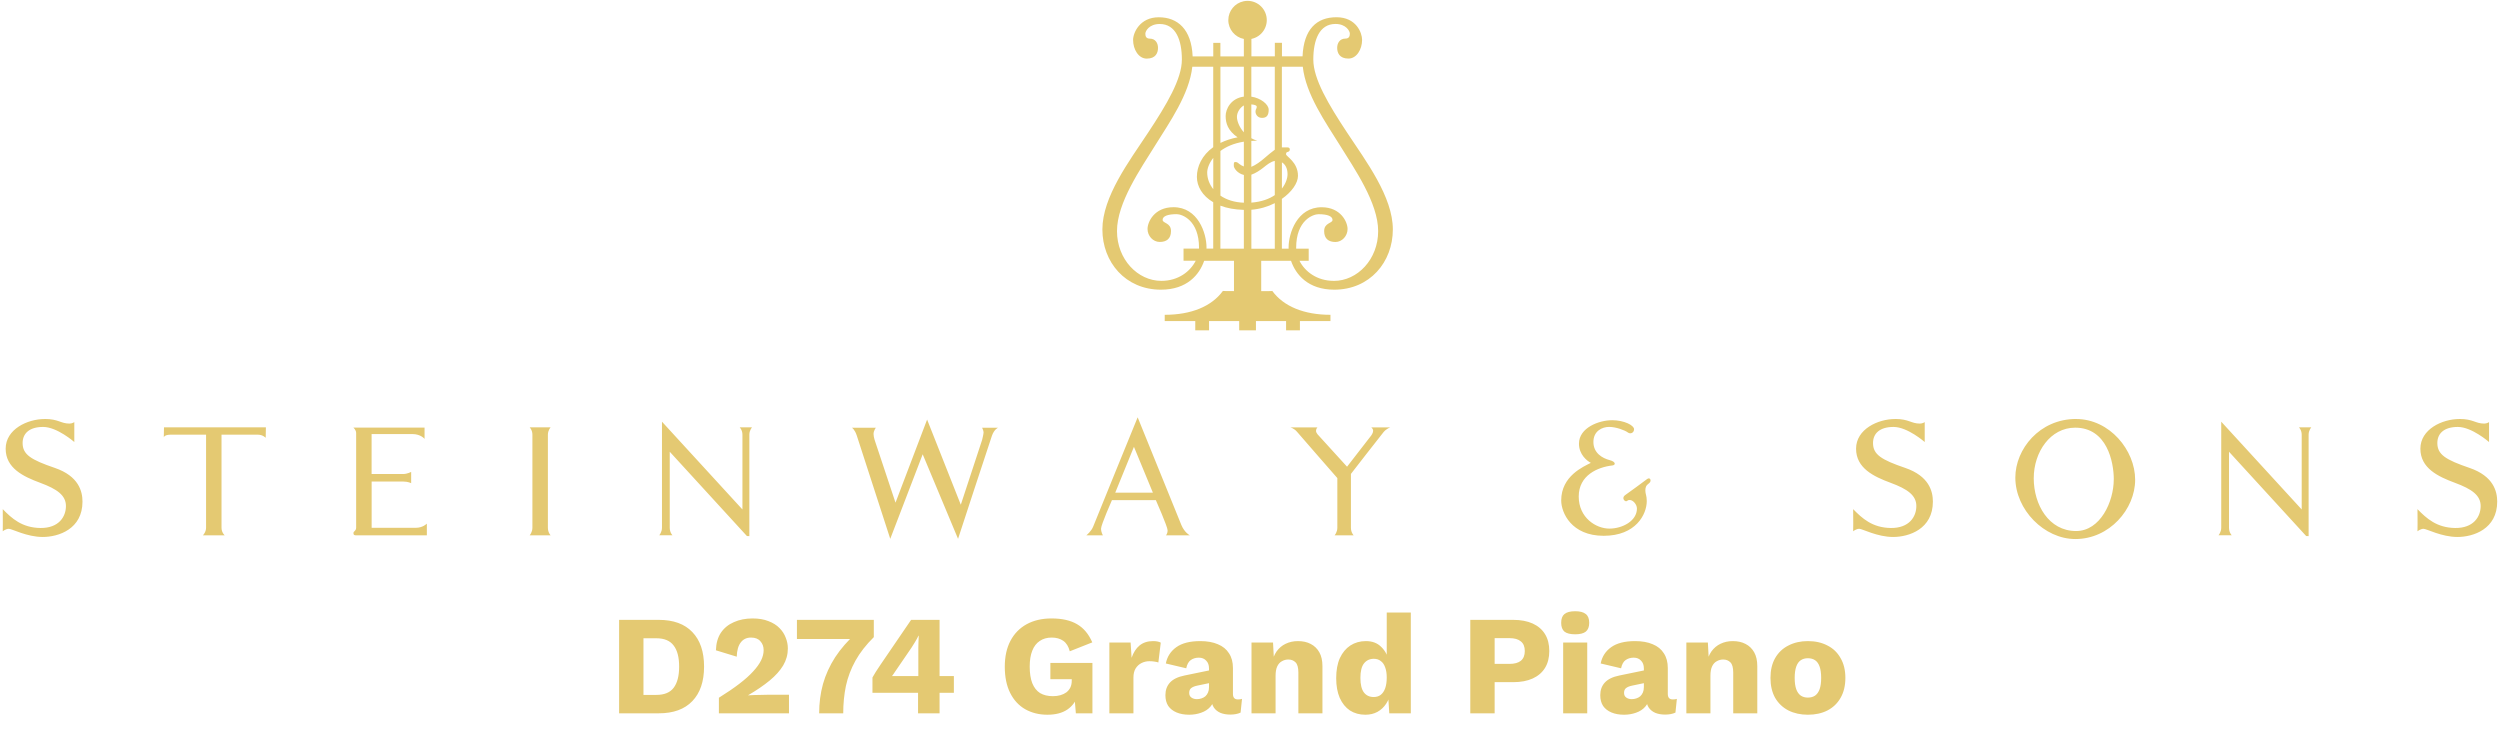 <svg width="618" height="185" viewBox="0 0 618 185" fill="none" xmlns="http://www.w3.org/2000/svg">
<path d="M162.845 153.23C166.462 153.23 169.227 154.233 171.14 156.24C173.077 158.247 174.045 161.093 174.045 164.78C174.045 168.467 173.077 171.313 171.14 173.32C169.227 175.327 166.462 176.33 162.845 176.33H153.045V153.23H162.845ZM162.25 171.78C164.21 171.78 165.633 171.197 166.52 170.03C167.43 168.84 167.885 167.09 167.885 164.78C167.885 162.47 167.43 160.732 166.52 159.565C165.633 158.375 164.21 157.78 162.25 157.78H159.065V171.78H162.25ZM177.712 176.33V172.48C179.695 171.243 181.387 170.088 182.787 169.015C184.187 167.942 185.319 166.927 186.182 165.97C187.069 165.013 187.722 164.103 188.142 163.24C188.562 162.377 188.772 161.537 188.772 160.72C188.772 159.833 188.504 159.098 187.967 158.515C187.454 157.908 186.684 157.605 185.657 157.605C184.56 157.605 183.709 158.013 183.102 158.83C182.495 159.623 182.169 160.79 182.122 162.33L176.977 160.755C177.024 159.028 177.432 157.582 178.202 156.415C178.995 155.248 180.069 154.373 181.422 153.79C182.775 153.183 184.315 152.88 186.042 152.88C187.559 152.88 188.865 153.102 189.962 153.545C191.082 153.965 191.992 154.537 192.692 155.26C193.392 155.96 193.905 156.753 194.232 157.64C194.582 158.503 194.757 159.39 194.757 160.3C194.757 161.793 194.372 163.193 193.602 164.5C192.832 165.783 191.712 167.032 190.242 168.245C188.795 169.435 187.034 170.637 184.957 171.85V171.885C185.354 171.862 185.82 171.838 186.357 171.815C186.894 171.792 187.454 171.78 188.037 171.78C188.62 171.757 189.145 171.745 189.612 171.745H195.037V176.33H177.712ZM197.001 153.23H216.006V157.5C214.093 159.39 212.576 161.338 211.456 163.345C210.36 165.328 209.578 167.393 209.111 169.54C208.668 171.687 208.446 173.95 208.446 176.33H202.496C202.496 173.787 202.811 171.372 203.441 169.085C204.095 166.775 205.098 164.57 206.451 162.47C207.828 160.37 209.601 158.34 211.771 156.38L213.031 157.955H197.001V153.23ZM226.942 176.33V171.255H215.672V167.475C215.882 167.102 216.15 166.647 216.477 166.11C216.827 165.573 217.235 164.955 217.702 164.255L225.227 153.23H232.262V167.125H235.797V171.255H232.262V176.33H226.942ZM220.502 167.125H227.012V160.125C227.012 159.658 227.023 159.18 227.047 158.69C227.07 158.177 227.093 157.663 227.117 157.15H227.047C226.813 157.64 226.533 158.153 226.207 158.69C225.903 159.203 225.612 159.67 225.332 160.09L221.237 166.075C221.12 166.262 221.003 166.437 220.887 166.6C220.77 166.763 220.642 166.938 220.502 167.125ZM258.918 176.68C256.865 176.68 255.033 176.225 253.423 175.315C251.837 174.405 250.6 173.063 249.713 171.29C248.827 169.517 248.383 167.358 248.383 164.815C248.383 162.318 248.85 160.183 249.783 158.41C250.717 156.637 252.047 155.272 253.773 154.315C255.523 153.358 257.577 152.88 259.933 152.88C262.547 152.88 264.658 153.358 266.268 154.315C267.878 155.248 269.127 156.742 270.013 158.795L264.448 161C264.145 159.81 263.608 158.947 262.838 158.41C262.068 157.873 261.112 157.605 259.968 157.605C258.825 157.605 257.845 157.885 257.028 158.445C256.212 158.982 255.593 159.787 255.173 160.86C254.753 161.91 254.543 163.217 254.543 164.78C254.543 166.413 254.753 167.778 255.173 168.875C255.617 169.972 256.258 170.788 257.098 171.325C257.962 171.838 259.023 172.095 260.283 172.095C260.96 172.095 261.578 172.013 262.138 171.85C262.698 171.687 263.188 171.453 263.608 171.15C264.028 170.823 264.355 170.427 264.588 169.96C264.822 169.47 264.938 168.898 264.938 168.245V167.895H259.653V163.87H270.048V176.33H265.953L265.498 170.905L266.478 171.745C265.988 173.332 265.102 174.557 263.818 175.42C262.558 176.26 260.925 176.68 258.918 176.68ZM274.236 176.33V158.83H279.486L279.731 162.61C280.175 161.303 280.828 160.288 281.691 159.565C282.578 158.842 283.698 158.48 285.051 158.48C285.495 158.48 285.868 158.515 286.171 158.585C286.498 158.655 286.755 158.748 286.941 158.865L286.346 163.765C286.113 163.672 285.81 163.602 285.436 163.555C285.086 163.485 284.655 163.45 284.141 163.45C283.441 163.45 282.788 163.602 282.181 163.905C281.575 164.208 281.085 164.663 280.711 165.27C280.361 165.853 280.186 166.6 280.186 167.51V176.33H274.236ZM298.869 165.235C298.869 164.418 298.636 163.777 298.169 163.31C297.726 162.82 297.119 162.575 296.349 162.575C295.579 162.575 294.914 162.773 294.354 163.17C293.818 163.543 293.444 164.22 293.234 165.2L288.194 164.01C288.521 162.33 289.384 160.988 290.784 159.985C292.184 158.982 294.156 158.48 296.699 158.48C298.403 158.48 299.849 158.737 301.039 159.25C302.253 159.74 303.174 160.487 303.804 161.49C304.458 162.47 304.784 163.683 304.784 165.13V171.535C304.784 172.445 305.193 172.9 306.009 172.9C306.429 172.9 306.768 172.853 307.024 172.76L306.674 176.155C305.974 176.482 305.123 176.645 304.119 176.645C303.209 176.645 302.404 176.505 301.704 176.225C301.004 175.922 300.456 175.478 300.059 174.895C299.663 174.288 299.464 173.53 299.464 172.62V172.41L300.129 172.165C300.129 173.168 299.826 174.008 299.219 174.685C298.636 175.362 297.866 175.863 296.909 176.19C295.976 176.517 294.996 176.68 293.969 176.68C292.779 176.68 291.741 176.493 290.854 176.12C289.968 175.747 289.279 175.21 288.789 174.51C288.323 173.787 288.089 172.9 288.089 171.85C288.089 170.59 288.463 169.552 289.209 168.735C289.979 167.895 291.181 167.312 292.814 166.985L299.429 165.62L299.394 168.77L296.034 169.47C295.334 169.61 294.809 169.82 294.459 170.1C294.133 170.357 293.969 170.753 293.969 171.29C293.969 171.803 294.156 172.188 294.529 172.445C294.903 172.702 295.346 172.83 295.859 172.83C296.256 172.83 296.629 172.772 296.979 172.655C297.353 172.538 297.679 172.363 297.959 172.13C298.239 171.873 298.461 171.558 298.624 171.185C298.788 170.812 298.869 170.368 298.869 169.855V165.235ZM309.373 176.33V158.83H314.693L315.008 164.85L314.343 164.185C314.576 162.925 314.985 161.875 315.568 161.035C316.175 160.195 316.921 159.565 317.808 159.145C318.718 158.702 319.733 158.48 320.853 158.48C322.066 158.48 323.116 158.713 324.003 159.18C324.913 159.647 325.625 160.335 326.138 161.245C326.651 162.155 326.908 163.298 326.908 164.675V176.33H320.958V166.25C320.958 165.037 320.725 164.197 320.258 163.73C319.791 163.263 319.196 163.03 318.473 163.03C317.913 163.03 317.388 163.17 316.898 163.45C316.408 163.707 316.023 164.127 315.743 164.71C315.463 165.293 315.323 166.075 315.323 167.055V176.33H309.373ZM337.517 176.68C336.07 176.68 334.799 176.33 333.702 175.63C332.629 174.907 331.789 173.868 331.182 172.515C330.599 171.162 330.307 169.54 330.307 167.65C330.307 165.69 330.61 164.033 331.217 162.68C331.847 161.327 332.71 160.288 333.807 159.565C334.927 158.842 336.21 158.48 337.657 158.48C339.244 158.48 340.515 158.97 341.472 159.95C342.452 160.907 343.082 162.132 343.362 163.625L342.802 164.36V151.41H348.752V176.33H343.432L343.047 170.38L343.747 170.905C343.607 172.072 343.245 173.087 342.662 173.95C342.102 174.813 341.379 175.49 340.492 175.98C339.629 176.447 338.637 176.68 337.517 176.68ZM339.582 172.305C340.259 172.305 340.83 172.13 341.297 171.78C341.787 171.407 342.16 170.858 342.417 170.135C342.674 169.412 342.802 168.525 342.802 167.475C342.802 166.495 342.674 165.667 342.417 164.99C342.184 164.29 341.822 163.765 341.332 163.415C340.865 163.042 340.294 162.855 339.617 162.855C338.59 162.855 337.774 163.24 337.167 164.01C336.584 164.757 336.292 165.947 336.292 167.58C336.292 169.213 336.584 170.415 337.167 171.185C337.75 171.932 338.555 172.305 339.582 172.305ZM374.06 153.23C375.95 153.23 377.56 153.533 378.89 154.14C380.22 154.747 381.235 155.622 381.935 156.765C382.635 157.908 382.985 159.297 382.985 160.93C382.985 162.563 382.635 163.952 381.935 165.095C381.235 166.238 380.22 167.113 378.89 167.72C377.56 168.327 375.95 168.63 374.06 168.63H369.475V176.33H363.455V153.23H374.06ZM373.115 164.115C374.375 164.115 375.32 163.858 375.95 163.345C376.603 162.808 376.93 162.003 376.93 160.93C376.93 159.857 376.603 159.063 375.95 158.55C375.32 158.013 374.375 157.745 373.115 157.745H369.475V164.115H373.115ZM389.389 156.8C388.176 156.8 387.289 156.578 386.729 156.135C386.192 155.668 385.924 154.945 385.924 153.965C385.924 152.962 386.192 152.238 386.729 151.795C387.289 151.328 388.176 151.095 389.389 151.095C390.579 151.095 391.454 151.328 392.014 151.795C392.574 152.238 392.854 152.962 392.854 153.965C392.854 154.945 392.574 155.668 392.014 156.135C391.454 156.578 390.579 156.8 389.389 156.8ZM392.364 158.83V176.33H386.414V158.83H392.364ZM406.365 165.235C406.365 164.418 406.131 163.777 405.665 163.31C405.221 162.82 404.615 162.575 403.845 162.575C403.075 162.575 402.41 162.773 401.85 163.17C401.313 163.543 400.94 164.22 400.73 165.2L395.69 164.01C396.016 162.33 396.88 160.988 398.28 159.985C399.68 158.982 401.651 158.48 404.195 158.48C405.898 158.48 407.345 158.737 408.535 159.25C409.748 159.74 410.67 160.487 411.3 161.49C411.953 162.47 412.28 163.683 412.28 165.13V171.535C412.28 172.445 412.688 172.9 413.505 172.9C413.925 172.9 414.263 172.853 414.52 172.76L414.17 176.155C413.47 176.482 412.618 176.645 411.615 176.645C410.705 176.645 409.9 176.505 409.2 176.225C408.5 175.922 407.951 175.478 407.555 174.895C407.158 174.288 406.96 173.53 406.96 172.62V172.41L407.625 172.165C407.625 173.168 407.321 174.008 406.715 174.685C406.131 175.362 405.361 175.863 404.405 176.19C403.471 176.517 402.491 176.68 401.465 176.68C400.275 176.68 399.236 176.493 398.35 176.12C397.463 175.747 396.775 175.21 396.285 174.51C395.818 173.787 395.585 172.9 395.585 171.85C395.585 170.59 395.958 169.552 396.705 168.735C397.475 167.895 398.676 167.312 400.31 166.985L406.925 165.62L406.89 168.77L403.53 169.47C402.83 169.61 402.305 169.82 401.955 170.1C401.628 170.357 401.465 170.753 401.465 171.29C401.465 171.803 401.651 172.188 402.025 172.445C402.398 172.702 402.841 172.83 403.355 172.83C403.751 172.83 404.125 172.772 404.475 172.655C404.848 172.538 405.175 172.363 405.455 172.13C405.735 171.873 405.956 171.558 406.12 171.185C406.283 170.812 406.365 170.368 406.365 169.855V165.235ZM416.868 176.33V158.83H422.188L422.503 164.85L421.838 164.185C422.071 162.925 422.48 161.875 423.063 161.035C423.67 160.195 424.416 159.565 425.303 159.145C426.213 158.702 427.228 158.48 428.348 158.48C429.561 158.48 430.611 158.713 431.498 159.18C432.408 159.647 433.12 160.335 433.633 161.245C434.146 162.155 434.403 163.298 434.403 164.675V176.33H428.453V166.25C428.453 165.037 428.22 164.197 427.753 163.73C427.286 163.263 426.691 163.03 425.968 163.03C425.408 163.03 424.883 163.17 424.393 163.45C423.903 163.707 423.518 164.127 423.238 164.71C422.958 165.293 422.818 166.075 422.818 167.055V176.33H416.868ZM446.902 158.48C448.746 158.48 450.356 158.842 451.732 159.565C453.132 160.265 454.217 161.303 454.987 162.68C455.781 164.033 456.177 165.667 456.177 167.58C456.177 169.493 455.781 171.138 454.987 172.515C454.217 173.868 453.132 174.907 451.732 175.63C450.356 176.33 448.746 176.68 446.902 176.68C445.106 176.68 443.507 176.33 442.107 175.63C440.707 174.907 439.611 173.868 438.817 172.515C438.047 171.138 437.662 169.493 437.662 167.58C437.662 165.667 438.047 164.033 438.817 162.68C439.611 161.303 440.707 160.265 442.107 159.565C443.507 158.842 445.106 158.48 446.902 158.48ZM446.902 162.715C446.226 162.715 445.642 162.878 445.152 163.205C444.662 163.532 444.289 164.057 444.032 164.78C443.776 165.503 443.647 166.437 443.647 167.58C443.647 168.723 443.776 169.657 444.032 170.38C444.289 171.08 444.662 171.605 445.152 171.955C445.642 172.282 446.226 172.445 446.902 172.445C447.602 172.445 448.197 172.282 448.687 171.955C449.177 171.605 449.551 171.08 449.807 170.38C450.064 169.657 450.192 168.723 450.192 167.58C450.192 166.437 450.064 165.503 449.807 164.78C449.551 164.057 449.177 163.532 448.687 163.205C448.197 162.878 447.602 162.715 446.902 162.715Z" fill="#E4C972"/>
<path d="M338.98 105.65C338.98 105.65 339.44 105.98 339.44 106.5C339.44 107.02 338.98 107.64 338.98 107.64L332.99 115.37L326.07 107.77C326.07 107.77 325.32 107.09 325.32 106.52C325.32 105.95 325.68 105.65 325.68 105.65H318.96C318.96 105.65 319.89 105.85 320.66 106.78C321.43 107.71 330.59 118.18 330.59 118.18V130.47C330.59 131.56 329.92 132.33 329.92 132.33H334.62C334.62 132.33 333.95 131.66 333.95 130.47V117.15C333.95 117.15 341.29 107.68 342.02 106.81C342.75 105.94 343.68 105.65 343.68 105.65H338.98ZM275.69 121.78L280.31 110.45L284.99 121.78H275.68H275.69ZM272.64 132.33C272.64 132.33 272.18 131.61 272.18 130.67C272.18 129.73 274.87 123.64 274.87 123.64H285.73C285.73 123.64 288.63 130.21 288.63 131.09C288.63 131.97 288.22 132.33 288.22 132.33H294.11C294.11 132.33 292.82 131.66 292.04 129.8C291.27 127.94 281.23 103.16 281.23 103.16C281.23 103.16 270.73 128.87 270.26 130.11C269.79 131.35 268.55 132.33 268.55 132.33H272.64ZM210.6 105.74C210.6 105.74 211.27 106.1 211.79 107.65C212.31 109.2 220.07 133.2 220.07 133.2L228.09 112.3L236.83 133.2C236.83 133.2 244.64 109.3 245.21 107.7C245.78 106.1 246.71 105.74 246.71 105.74H242.78C242.78 105.74 243.14 106.46 243.14 106.88C243.14 107.3 242.78 108.74 242.78 108.74L237.51 124.77L229.18 103.72L221.37 124.26L216.41 109.36C216.41 109.36 215.94 108.12 215.94 107.29C215.94 106.46 216.51 105.74 216.51 105.74H210.61H210.6ZM182.86 105.64C182.86 105.64 183.53 106.31 183.53 107.45V125.94L163.64 104.24V130.46C163.64 131.55 162.97 132.32 162.97 132.32H166.23C166.23 132.32 165.56 131.65 165.56 130.46V111.67L184.64 132.51L185.24 132.53V107.44C185.24 106.35 185.91 105.63 185.91 105.63H182.86V105.64ZM130.94 105.64H136.11C136.11 105.64 135.44 106.36 135.44 107.45V130.47C135.44 131.66 136.11 132.33 136.11 132.33H130.94C130.94 132.33 131.61 131.55 131.61 130.47V107.45C131.61 106.31 130.94 105.64 130.94 105.64ZM87.36 105.7H104.95V108.49C104.95 108.49 104.02 107.3 101.95 107.3H91.86V117.18H99.67C100.65 117.18 101.64 116.66 101.64 116.66V119.45C101.64 119.45 100.92 119.04 99.73 119.04H91.87V130.47H102.83C104.54 130.47 105.52 129.44 105.52 129.44V132.34H88.09C87.57 132.34 87.37 132.24 87.37 131.77C87.37 131.3 88.04 131.26 88.04 130.43V107.05C88.04 106.27 87.36 105.71 87.36 105.71M40.54 105.64H65.73L65.68 108.23C65.68 108.23 65.01 107.45 63.71 107.45H54.76V130.47C54.76 131.66 55.54 132.33 55.54 132.33H50.16C50.16 132.33 50.94 131.55 50.94 130.47V107.45H42.2C40.6 107.45 40.49 108.12 40.49 108.12L40.54 105.63V105.64ZM11.08 103.57C14.44 103.57 15.01 104.71 17.18 104.71C17.85 104.71 18.37 104.35 18.37 104.35V109.27C18.37 109.27 14.13 105.54 10.66 105.54C7.19 105.54 5.59 107.2 5.59 109.52C5.59 112.37 7.66 113.66 13.56 115.67C19.46 117.69 20.39 121.46 20.39 124C20.39 130.78 14.49 132.74 10.56 132.74C6.63 132.74 2.96 130.72 2.18 130.72C1.4 130.72 0.68 131.34 0.68 131.34C0.68 131.34 0.73 128.08 0.68 125.86C2.9 128.14 5.44 130.46 9.99 130.52C14.54 130.57 16.3 127.73 16.3 125.09C16.3 122.45 14.13 120.9 9.94 119.35C5.75 117.8 1.4 115.73 1.4 110.92C1.4 106.11 6.78 103.58 11.07 103.58M333.03 32.82C328.38 25.78 324.65 19.52 324.65 14.71C324.65 9.9 326.14 5.92 330.13 5.92C332.72 5.92 333.68 7.66 333.68 8.31C333.68 8.96 333.48 9.54 332.58 9.54C331.17 9.54 330.55 10.69 330.55 11.82C330.55 13.03 331.09 14.48 333.34 14.48C335.33 14.48 336.71 12.24 336.71 9.85C336.71 8.12 335.27 4.26 330.37 4.26C325.47 4.26 322.27 7.24 321.99 13.93H316.9V10.58H315.14V13.93H309.35V9.62C311.92 9.09 313.58 6.58 313.05 4.01C312.52 1.44 310.01 -0.22 307.44 0.31C305.23 0.76 303.64 2.71 303.64 4.97C303.64 7.28 305.3 9.2 307.48 9.63V13.94H301.68V10.59H299.92V13.94H294.82C294.54 7.25 291.13 4.27 286.44 4.27C281.75 4.27 280.1 8.13 280.1 9.86C280.1 12.25 281.48 14.49 283.47 14.49C285.72 14.49 286.26 13.04 286.26 11.83C286.26 10.7 285.65 9.55 284.23 9.55C283.33 9.55 283.13 8.97 283.13 8.32C283.13 7.67 284.09 5.93 286.68 5.93C290.67 5.93 292.16 9.92 292.16 14.72C292.16 19.52 288.44 25.79 283.79 32.82C279.14 39.85 272.51 48.65 272.51 56.72C272.51 64.79 278.2 71.61 286.99 71.61C293.46 71.61 296.51 67.86 297.67 64.47H305.04V71.96C303.63 71.96 302.3 71.96 302.3 71.92C299.51 75.75 294.44 77.82 287.92 77.82V79.37H295.47V81.65H298.88V79.37H306.33V81.65H310.47V79.37H317.92V81.65H321.34V79.37H328.89V77.82C322.37 77.82 317.3 75.75 314.51 71.92C314.51 71.97 313.18 71.97 311.77 71.96V64.47H319.14C320.3 67.86 323.35 71.61 329.82 71.61C338.61 71.61 344.31 64.79 344.31 56.72C344.31 48.65 337.69 39.86 333.03 32.82ZM315.13 16.49V37.01C314.39 37.57 313.3 38.43 312.59 39.07C311.68 39.89 310.32 40.87 309.33 41.24V34.83C309.8 34.8 310.27 34.78 310.78 34.78C310.28 34.63 309.79 34.43 309.33 34.17V25.81C310.1 25.87 310.67 26.03 310.67 26.4C310.67 26.92 310.36 26.92 310.36 27.59C310.36 28.26 310.88 29.14 311.96 29.14C313.04 29.14 313.62 28.62 313.62 27.12C313.62 25.8 311.64 24.23 309.33 23.89V16.49H315.12H315.13ZM309.34 43.18C310.39 42.83 311.55 42.04 312.29 41.45C313.16 40.76 314.1 39.96 315.13 39.78V48.23C313.76 49.17 311.87 49.89 309.34 50.09V43.18ZM307.48 32.71C306.29 31.38 305.77 29.82 305.77 28.89C305.77 27.73 306.57 26.58 307.48 26.06V32.71ZM307.48 41.15C307.07 41 306.68 40.79 306.34 40.52C305.92 40.16 305.77 40.05 305.36 40.05C304.95 40.05 305 40.46 305 41.03C305 41.52 305.84 42.87 307.49 43.25V50.11C305.13 50.03 303.18 49.38 301.69 48.36V37.32C303.07 36.29 304.96 35.42 307.48 35.02V41.13V41.15ZM299.92 46.76C298.94 45.53 298.42 44.09 298.42 42.64C298.42 41.74 298.85 40.38 299.92 39.03V46.76ZM307.48 51.88V61.47H301.68V50.84C303.27 51.45 305.2 51.82 307.47 51.88H307.48ZM309.34 51.85C311.36 51.69 313.33 51.13 315.13 50.22V61.48H309.34V51.85ZM316.89 40.13C317.65 40.59 318.28 41.51 318.28 43.05C318.28 44.03 317.87 45.36 316.89 46.61V40.13ZM307.48 16.49V23.88C304.21 24.32 302.98 27.01 302.98 28.68C302.98 30.49 303.55 32.3 305.93 33.95C304.46 34.22 303.03 34.68 301.69 35.33V16.49H307.48ZM286.68 59.81C288.33 59.81 289.47 59.04 289.47 57.12C289.47 55.02 287.4 55.24 287.4 54.35C287.4 53.46 288.6 52.94 290.87 52.94C292.21 52.94 296.4 54.43 296.4 61.25C296.4 61.32 296.4 61.39 296.39 61.46H292.57V64.46H295.58C294.23 67.12 291.27 69.43 287.09 69.43C281.24 69.43 276.12 64.1 276.12 57.12C276.12 50.14 281.91 41.81 285.64 35.81C289.08 30.27 294.01 23.29 294.74 16.49H299.91V36.38C297.12 38.38 295.87 41.15 295.87 43.72C295.87 46.03 297.18 48.4 299.91 49.99V61.46H298.24C298.24 61.35 298.25 61.25 298.25 61.15C298.25 57.63 296.13 51.22 290.08 51.22C285.32 51.22 283.67 54.89 283.67 56.6C283.67 58.31 285.02 59.81 286.68 59.81ZM329.72 69.43C325.53 69.43 322.58 67.12 321.23 64.47H323.51V61.47H320.42C320.42 61.4 320.41 61.33 320.41 61.26C320.41 54.43 324.6 52.95 325.94 52.95C328.21 52.95 329.4 53.48 329.4 54.36C329.4 55.24 327.33 55.03 327.33 57.13C327.33 59.04 328.47 59.82 330.12 59.82C331.77 59.82 333.12 58.32 333.12 56.61C333.12 54.9 331.46 51.23 326.71 51.23C320.66 51.23 318.54 57.64 318.54 61.16C318.54 61.26 318.54 61.37 318.55 61.47H316.88V49.16C319.34 47.45 320.86 45.24 320.86 43.47C320.86 40.06 317.91 38.66 317.91 38.14C317.91 37.62 318.12 37.62 318.43 37.52C318.74 37.42 318.84 37.21 318.84 36.9C318.84 36.59 318.58 36.44 318.27 36.44H316.88V16.5H322.05C322.78 23.3 327.71 30.28 331.16 35.82C334.88 41.82 340.68 50.15 340.68 57.13C340.68 64.11 335.56 69.44 329.72 69.44M468.5 103.57C471.86 103.57 472.43 104.71 474.6 104.71C475.27 104.71 475.79 104.35 475.79 104.35V109.27C475.79 109.27 471.55 105.54 468.08 105.54C464.61 105.54 463.01 107.2 463.01 109.52C463.01 112.37 465.08 113.66 470.98 115.67C476.88 117.69 477.81 121.46 477.81 124C477.81 130.78 471.91 132.74 467.98 132.74C464.05 132.74 460.38 130.72 459.6 130.72C458.82 130.72 458.1 131.34 458.1 131.34C458.1 131.34 458.16 128.08 458.1 125.86C460.32 128.14 462.86 130.46 467.41 130.52C471.96 130.57 473.72 127.73 473.72 125.09C473.72 122.45 471.55 120.9 467.36 119.35C463.17 117.8 458.82 115.73 458.82 110.92C458.82 106.11 464.2 103.58 468.49 103.58M608 103.57C611.37 103.57 611.93 104.71 614.1 104.71C614.77 104.71 615.29 104.35 615.29 104.35V109.27C615.29 109.27 611.05 105.54 607.58 105.54C604.11 105.54 602.51 107.2 602.51 109.52C602.51 112.37 604.58 113.66 610.48 115.67C616.38 117.69 617.31 121.46 617.31 124C617.31 130.78 611.41 132.74 607.48 132.74C603.55 132.74 599.87 130.72 599.1 130.72C598.33 130.72 597.6 131.34 597.6 131.34C597.6 131.34 597.66 128.08 597.6 125.86C599.82 128.14 602.36 130.46 606.91 130.52C611.46 130.57 613.22 127.73 613.22 125.09C613.22 122.45 611.05 120.9 606.86 119.35C602.67 117.8 598.32 115.73 598.32 110.92C598.32 106.11 603.7 103.58 607.99 103.58M568.31 105.64C568.31 105.64 568.98 106.31 568.98 107.45V125.94L549.09 104.24V130.46C549.09 131.55 548.42 132.32 548.42 132.32H551.68C551.68 132.32 551.01 131.65 551.01 130.46V111.67L570.09 132.51L570.69 132.53V107.44C570.69 106.35 571.36 105.63 571.36 105.63H568.31V105.64ZM522.52 118.53C522.52 124 519.21 131.27 513.21 131.27C506.46 131.27 502.74 124.75 502.74 118.23C502.74 111.71 506.87 105.72 512.98 105.72C520.84 105.72 522.53 114.16 522.53 118.52L522.52 118.53ZM513.2 103.57C504.18 103.57 498.19 111.02 498.19 118.06C498.19 126.03 505.36 133.25 513.03 133.25C521.47 133.25 527.81 125.86 527.81 118.59C527.81 111.32 521.53 103.58 513.21 103.58M398.45 103.88C395.32 103.88 390.32 105.7 390.32 109.68C390.32 112.35 392.29 113.92 393.25 114.42C391.49 115.33 385.93 117.64 385.93 123.71C385.93 126.74 388.45 132.45 396.43 132.45C404.41 132.45 407.08 127.13 407.08 123.86C407.08 122.5 406.73 122.1 406.73 121.29C406.73 120.48 406.88 120.02 407.63 119.47C408.39 118.92 407.94 117.85 407.18 118.41C406.42 118.97 402.58 121.84 401.88 122.29C401.18 122.74 401.22 123.25 401.42 123.55C401.62 123.86 401.97 124.01 402.18 123.85C402.38 123.7 402.48 123.6 402.89 123.6C403.65 123.6 404.65 124.66 404.65 125.72C404.65 128.75 401.11 130.67 397.83 130.67C394.55 130.67 390.26 128 390.26 122.74C390.26 117.48 394.95 115.47 398.59 115.06C399.41 114.97 399.49 114.15 397.93 113.75C396.08 113.27 393.89 111.98 393.89 109.26C393.89 106.54 396.06 105.53 397.78 105.53C399.5 105.53 401.72 106.38 402.38 106.89C403.04 107.4 403.94 107 403.94 106.09C403.94 105.18 401.57 103.87 398.44 103.87" fill="#E4C972"/>
</svg>
